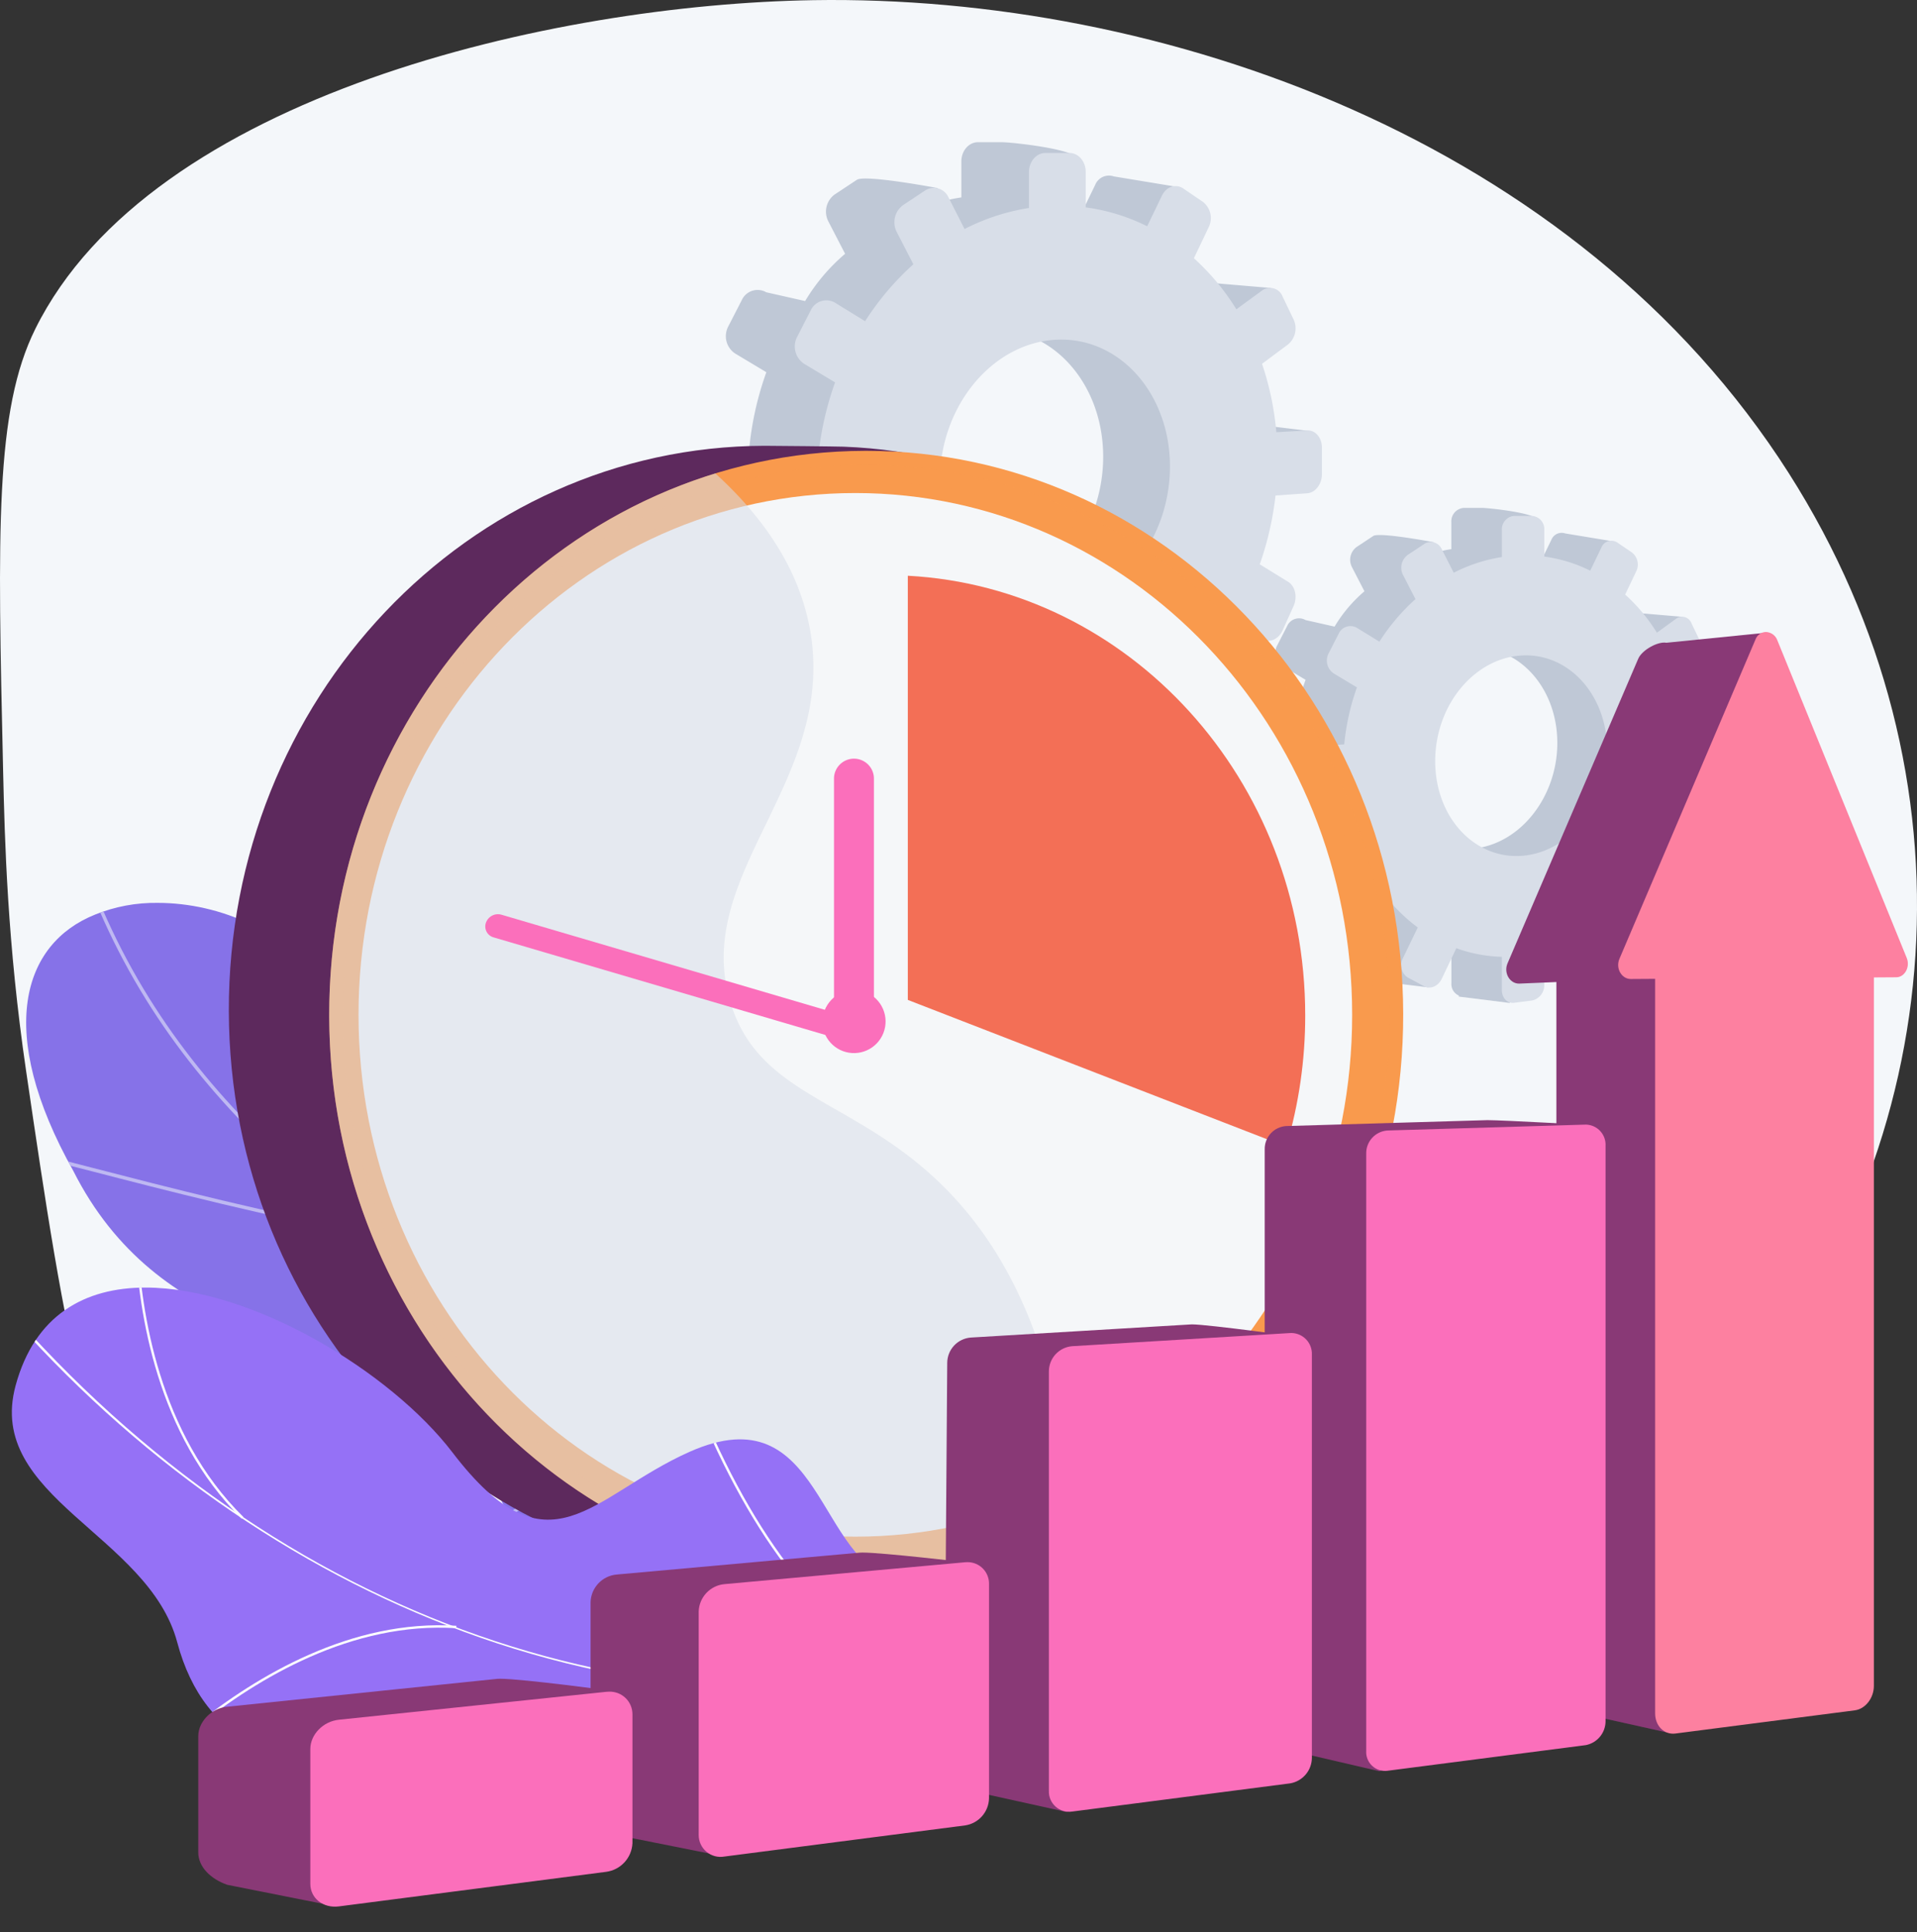 <svg id="Group_53041" data-name="Group 53041" xmlns="http://www.w3.org/2000/svg" xmlns:xlink="http://www.w3.org/1999/xlink" width="469.427" height="473" viewBox="0 0 469.427 473">
  <rect x="0" y="0" width="469.427" height="473" fill="#333333" stroke="none"/>
  <defs>
    <clipPath id="clip-path">
      <rect id="Rectangle_2447" data-name="Rectangle 2447" width="469.427" height="473" fill="none"/>
    </clipPath>
    <clipPath id="clip-path-2">
      <rect id="Rectangle_2417" data-name="Rectangle 2417" width="469.426" height="473" fill="none"/>
    </clipPath>
    <clipPath id="clip-path-3">
      <path id="Path_76935" data-name="Path 76935" d="M56.662,1374.974c-17.788,7.1-24.507,28.55-5.332,62.784,20.66,40.924,61.893,41.6,84.73,51.706,22.439,9.9,12.24,41.573,41.042,42.907,24.789,1.856,50.321-3.244,57,19.49,6.351,22.689,18.674,35.29,50.115,38.07q14.218-15.914,27.8-32.565c.3.019-14.866-27.262-35.759-30.775-40.921-6.432-43.187-40.954-49.069-57.623-7.55-24.1-26.469-41.242-44.791-26.443-20.636,16-50.857-15.588-71.4-50.121-6.612-13.037-23.651-20.291-39.02-20.292a39.314,39.314,0,0,0-15.32,2.86" transform="translate(-39.774 -1372.114)" fill="none"/>
    </clipPath>
    <linearGradient id="linear-gradient" x1="0.035" y1="0.925" x2="0.035" y2="0.925" gradientUnits="objectBoundingBox">
      <stop offset="0" stop-color="#aa80f9"/>
      <stop offset="0.996" stop-color="#6165d7"/>
      <stop offset="1" stop-color="#6165d7"/>
    </linearGradient>
    <clipPath id="clip-path-5">
      <path id="Path_76940" data-name="Path 76940" d="M479.008,677.465c-72.624.177-131.361,62.142-131.192,138.4s59.178,137.94,131.8,137.763c.4,0,3.021,0,6.26.007,5.728.007,13.385.014,14.088-.006,71.092-2.016,111.01-63.3,110.845-138.4-.165-74.478-42.2-134.92-112.48-137.547-1.661-.062-17.223-.216-19.251-.216h-.072" transform="translate(-347.816 -677.465)" fill="none"/>
    </clipPath>
    <linearGradient id="linear-gradient-2" x1="-0.056" y1="1.188" x2="-0.056" y2="1.188" gradientUnits="objectBoundingBox">
      <stop offset="0" stop-color="#311944"/>
      <stop offset="1" stop-color="#893976"/>
    </linearGradient>
    <clipPath id="clip-path-6">
      <path id="Path_76941" data-name="Path 76941" d="M631.611,685.127c-72.624.177-131.361,62.142-131.192,138.4s59.178,137.94,131.8,137.763,131.361-62.142,131.192-138.4c-.168-76.154-59.007-137.767-131.491-137.764h-.312" transform="translate(-500.419 -685.127)" fill="none"/>
    </clipPath>
    <linearGradient id="linear-gradient-3" x1="-0.064" y1="1.103" x2="-0.064" y2="1.103" gradientUnits="objectBoundingBox">
      <stop offset="0" stop-color="#ffc444"/>
      <stop offset="0.996" stop-color="#f36f56"/>
      <stop offset="1" stop-color="#f36f56"/>
    </linearGradient>
    <clipPath id="clip-path-8">
      <rect id="Rectangle_2423" data-name="Rectangle 2423" width="256.369" height="269.21" fill="none"/>
    </clipPath>
    <clipPath id="clip-path-9">
      <path id="Path_76942" data-name="Path 76942" d="M777.352,841.015c.164,74.34-57.093,134.745-127.887,134.917S521.147,915.979,520.983,841.639,578.076,706.894,648.87,706.722s128.317,59.952,128.482,134.293" transform="translate(-520.983 -706.722)" fill="none"/>
    </clipPath>
    <linearGradient id="linear-gradient-4" x1="-0.075" y1="1.114" x2="-0.075" y2="1.114" xlink:href="#linear-gradient-3"/>
    <clipPath id="clip-path-10">
      <path id="Path_76943" data-name="Path 76943" d="M545,862.487c0,72.1,55.658,130.542,124.315,130.542s124.315-58.446,124.315-130.542S737.976,731.946,669.319,731.946,545,790.391,545,862.487" transform="translate(-545.004 -731.946)" fill="none"/>
    </clipPath>
    <linearGradient id="linear-gradient-5" x1="-0.154" y1="1.177" x2="-0.154" y2="1.177" xlink:href="#linear-gradient-3"/>
    <clipPath id="clip-path-11">
      <path id="Path_76944" data-name="Path 76944" d="M545,877.019c0,70.555,54.468,127.751,121.657,127.751s121.658-57.2,121.658-127.751S733.851,749.268,666.661,749.268,545,806.464,545,877.019" transform="translate(-545.004 -749.268)" fill="none"/>
    </clipPath>
    <linearGradient id="linear-gradient-6" x1="-0.146" y1="1.208" x2="-0.146" y2="1.208" gradientUnits="objectBoundingBox">
      <stop offset="0" stop-color="#ebeff2"/>
      <stop offset="0.004" stop-color="#ebeff2"/>
      <stop offset="1" stop-color="#fff"/>
    </linearGradient>
    <clipPath id="clip-path-12">
      <path id="Path_76945" data-name="Path 76945" d="M1379.909,978.807l92.671,35.936a112.713,112.713,0,0,0,4.644-32.146c0-57.649-43.1-104.727-97.315-107.633Z" transform="translate(-1379.909 -874.964)" fill="none"/>
    </clipPath>
    <linearGradient id="linear-gradient-7" x1="-1.108" y1="2.255" x2="-1.107" y2="2.255" xlink:href="#linear-gradient-3"/>
    <clipPath id="clip-path-14">
      <rect id="Rectangle_2428" data-name="Rectangle 2428" width="182.051" height="270.637" fill="none"/>
    </clipPath>
    <clipPath id="clip-path-15">
      <path id="Path_76947" data-name="Path 76947" d="M1250.04,1512.382a7.744,7.744,0,1,0,7.735-8.123,7.936,7.936,0,0,0-7.735,8.123" transform="translate(-1250.04 -1504.259)" fill="none"/>
    </clipPath>
    <linearGradient id="linear-gradient-8" x1="-9.312" y1="10.789" x2="-9.305" y2="10.789" gradientUnits="objectBoundingBox">
      <stop offset="0" stop-color="#ff9085"/>
      <stop offset="1" stop-color="#fb6fbb"/>
    </linearGradient>
    <clipPath id="clip-path-16">
      <path id="Path_76948" data-name="Path 76948" d="M1267.711,1158.013v54.753a4.894,4.894,0,1,0,9.777,0v-54.753a4.894,4.894,0,1,0-9.777,0" transform="translate(-1267.711 -1152.88)" fill="none"/>
    </clipPath>
    <linearGradient id="linear-gradient-9" x1="-4.814" y1="4.615" x2="-4.81" y2="4.615" xlink:href="#linear-gradient-8"/>
    <clipPath id="clip-path-17">
      <path id="Path_76949" data-name="Path 76949" d="M737.839,1391.33a2.764,2.764,0,0,0,1.8,3.618l87.58,25.748a3.108,3.108,0,0,0,3.788-1.912,2.763,2.763,0,0,0-1.8-3.618l-87.58-25.748a2.976,2.976,0,0,0-.869-.129,3.121,3.121,0,0,0-2.919,2.041" transform="translate(-737.667 -1389.289)" fill="none"/>
    </clipPath>
    <linearGradient id="linear-gradient-10" x1="-1.187" y1="3.71" x2="-1.186" y2="3.71" xlink:href="#linear-gradient-8"/>
    <clipPath id="clip-path-18">
      <path id="Path_76955" data-name="Path 76955" d="M18.925,1980.724c-7.433,27.368,32.538,36.421,39.582,62.85,6.693,25.114,26.759,32.977,54.547,27.125,15.581-3.282,21.541.556,25.395,8.324H232.79c13.725-5.032,28.691-7.235,36.558-.15,1.846-2.1,4.009-8.307,3.906-10.156-.685-12.309-.472-35.438-9.643-44.7-.845-.853-3.8.214-6.722,1.281-2.49.91-4.952,1.821-6.053,1.539-6.4,1.832-8.5,2.864-15.439,1.618-20.479-3.679-18.54-46.143-51.42-31.526-24.084,10.707-34.305,31.248-58.075.151-15.137-19.8-49.13-40.359-75.166-40.36-14.847,0-27.107,6.683-31.811,24" transform="translate(-18.008 -1956.722)" fill="none"/>
    </clipPath>
    <linearGradient id="linear-gradient-11" x1="0.041" y1="1.099" x2="0.042" y2="1.099" gradientUnits="objectBoundingBox">
      <stop offset="0" stop-color="#e38ddd"/>
      <stop offset="0.004" stop-color="#e38ddd"/>
      <stop offset="1" stop-color="#9571f6"/>
    </linearGradient>
    <clipPath id="clip-path-19">
      <path id="Path_76956" data-name="Path 76956" d="M2328.784,964.027c-2.056-.382-5.966,1.757-6.89,3.915l-32.006,74.58c-.991,2.313.53,4.968,2.833,4.953l9.139-.384v173.841c0,3.1,2.25,5.321,5.016,4.968l21.909,4.87c2.621-.339,27.154-13.556,27.154-16.543V1039.964l5.54-.029c2.1-.011,3.481-2.555,2.582-4.752l-10.9-73.608Z" transform="translate(-2289.579 -961.575)" fill="none"/>
    </clipPath>
    <linearGradient id="linear-gradient-12" x1="-2.222" y1="1.156" x2="-2.221" y2="1.156" xlink:href="#linear-gradient-2"/>
    <clipPath id="clip-path-21">
      <rect id="Rectangle_2436" data-name="Rectangle 2436" width="38.082" height="184.462" fill="none"/>
    </clipPath>
    <clipPath id="clip-path-22">
      <path id="Path_76957" data-name="Path 76957" d="M2389.98,1487.544l-24.174.783v173.841c0,3.1,2.25,5.321,5.016,4.968l21.909,4.87c1.078-.139,5.884-2.469,11.158-5.365Z" transform="translate(-2365.806 -1487.544)" fill="none"/>
    </clipPath>
    <linearGradient id="linear-gradient-13" x1="-6.083" y1="1.252" x2="-6.08" y2="1.252" xlink:href="#linear-gradient-2"/>
    <clipPath id="clip-path-23">
      <path id="Path_76958" data-name="Path 76958" d="M2493.314,962.238l-33.334,78.228c-.98,2.3.524,4.942,2.8,4.927l5.945-.038v179.824c0,3.082,2.228,5.293,4.969,4.939l43.947-5.683c2.573-.333,4.652-3.012,4.652-5.985V1045.008l5.488-.035c2.081-.014,3.448-2.547,2.558-4.732L2498.666,962.5a3.083,3.083,0,0,0-2.807-2.064,2.758,2.758,0,0,0-2.545,1.8" transform="translate(-2459.675 -960.438)" fill="none"/>
    </clipPath>
    <linearGradient id="linear-gradient-14" x1="-1.078" y1="2.612" x2="-1.078" y2="2.612" xlink:href="#linear-gradient-8"/>
    <clipPath id="clip-path-24">
      <path id="Path_76959" data-name="Path 76959" d="M1976.695,1702.281l-49.08,1.444a5.609,5.609,0,0,0-5.224,5.732v142a4.659,4.659,0,0,0,5.224,4.911l22.889,5.318s31.065-14.611,31.065-17.577l20.649-140.616s-21.49-1.217-25.229-1.217c-.115,0-.213,0-.293,0" transform="translate(-1922.391 -1702.278)" fill="none"/>
    </clipPath>
    <linearGradient id="linear-gradient-15" x1="-2.372" y1="1.178" x2="-2.371" y2="1.178" xlink:href="#linear-gradient-2"/>
    <clipPath id="clip-path-25">
      <path id="Path_76960" data-name="Path 76960" d="M2130.476,1709.033l-48.61,1.447a5.573,5.573,0,0,0-5.173,5.705v146.168a4.618,4.618,0,0,0,5.173,4.882l48.61-6.286a5.98,5.98,0,0,0,4.827-5.969V1714.234a4.94,4.94,0,0,0-4.7-5.2l-.132,0" transform="translate(-2076.693 -1709.031)" fill="none"/>
    </clipPath>
    <linearGradient id="linear-gradient-16" x1="-1.753" y1="2.264" x2="-1.752" y2="2.264" xlink:href="#linear-gradient-8"/>
    <clipPath id="clip-path-26">
      <path id="Path_76961" data-name="Path 76961" d="M1495.686,2012.687l-53.921,3.216a6.242,6.242,0,0,0-5.748,6.195l-.729,99.5a5,5,0,0,0,5.75,5.118l24.138,5.324c2.992-.387,35.145-15.411,35.145-18.518l23.128-97.6s-23.573-3.247-27.5-3.247c-.1,0-.189,0-.264.007" transform="translate(-1435.287 -2012.68)" fill="none"/>
    </clipPath>
    <linearGradient id="linear-gradient-17" x1="-1.826" y1="1.139" x2="-1.824" y2="1.139" xlink:href="#linear-gradient-2"/>
    <clipPath id="clip-path-27">
      <path id="Path_76962" data-name="Path 76962" d="M1653.425,2025.766l-53.411,3.223a6.2,6.2,0,0,0-5.694,6.168v102.674a4.953,4.953,0,0,0,5.694,5.088l53.411-6.907a6.389,6.389,0,0,0,5.3-6.282v-98.685a5.085,5.085,0,0,0-4.988-5.287c-.1,0-.2,0-.308.009" transform="translate(-1594.32 -2025.757)" fill="none"/>
    </clipPath>
    <linearGradient id="linear-gradient-18" x1="-1.891" y1="1.743" x2="-1.89" y2="1.743" xlink:href="#linear-gradient-8"/>
    <clipPath id="clip-path-28">
      <path id="Path_76963" data-name="Path 76963" d="M963.612,2359.438l-59.549,5.361a7,7,0,0,0-6.36,6.729v51.7a5.4,5.4,0,0,0,6.36,5.344l22.592,4.5c3.306-.427,42.85-15.495,42.85-18.756l19.93-52.529s-20.251-2.371-25.154-2.371c-.272,0-.5.007-.669.022" transform="translate(-897.703 -2359.415)" fill="none"/>
    </clipPath>
    <linearGradient id="linear-gradient-19" x1="-1.25" y1="1.08" x2="-1.249" y2="1.08" xlink:href="#linear-gradient-2"/>
    <clipPath id="clip-path-29">
      <path id="Path_76964" data-name="Path 76964" d="M1127.3,2374.005l-58.961,5.361a6.951,6.951,0,0,0-6.3,6.7v54.68a5.345,5.345,0,0,0,6.3,5.311l58.961-7.625a6.864,6.864,0,0,0,5.835-6.63v-52.45a5.244,5.244,0,0,0-5.3-5.369q-.263,0-.533.024" transform="translate(-1062.04 -2373.981)" fill="none"/>
    </clipPath>
    <linearGradient id="linear-gradient-20" x1="-2.209" y1="1.225" x2="-2.207" y2="1.225" xlink:href="#linear-gradient-8"/>
    <clipPath id="clip-path-30">
      <path id="Path_76965" data-name="Path 76965" d="M374.523,2551.223l-66.087,6.823a8.115,8.115,0,0,0-6.39,4.385,6.448,6.448,0,0,0-.683,2.838v28.411c0,3.586,3.035,6.523,7.073,7.954l23.353,4.641c3.669-.473,49.261-16.694,49.261-20.126L392,2572.975l11.086-18.771s-22.395-3.01-27.823-3.01c-.3,0-.551.009-.741.029" transform="translate(-301.363 -2551.194)" fill="none"/>
    </clipPath>
    <linearGradient id="linear-gradient-21" x1="-0.378" y1="0.922" x2="-0.377" y2="0.922" xlink:href="#linear-gradient-2"/>
    <clipPath id="clip-path-31">
      <path id="Path_76966" data-name="Path 76966" d="M544.108,2570.895l-65.423,6.828c-3.86.4-7,3.623-7,7.19v32.956c0,3.568,3.141,6.053,7,5.554l65.423-8.46a7.419,7.419,0,0,0,6.461-7.018V2576.4a5.536,5.536,0,0,0-5.751-5.545,6.825,6.825,0,0,0-.711.037" transform="translate(-471.684 -2570.857)" fill="none"/>
    </clipPath>
    <linearGradient id="linear-gradient-22" x1="-1.516" y1="0.896" x2="-1.513" y2="0.896" xlink:href="#linear-gradient-8"/>
  </defs>
  <g id="Group_53104" data-name="Group 53104" clip-path="url(#clip-path)">
    <g id="Group_53042" data-name="Group 53042" transform="translate(0 0)">
      <g id="Group_53041-2" data-name="Group 53041" clip-path="url(#clip-path-2)">
        <path id="Path_76927" data-name="Path 76927" d="M286.032.041C222.382,1.075,123.9,23.328,95.556,80.517c-9.9,19.974-9.23,49.337-7.889,108.065.394,17.261,1.047,42.42,5.635,73.637,9.531,64.847,16.019,108.992,40.575,134.7,61.529,64.409,283.788,62.548,378.7-53.409,51.774-63.256,59.739-153.239,12.4-227.6C472.851,34.024,371.245-1.343,286.032.041" transform="translate(-86.907 -0.002)" fill="#f4f7fa"/>
      </g>
    </g>
    <g id="Group_53044" data-name="Group 53044" transform="translate(6.408 221.046)">
      <g id="Group_53043" data-name="Group 53043" clip-path="url(#clip-path-3)">
        <rect id="Rectangle_2418" data-name="Rectangle 2418" width="298.46" height="336.58" transform="translate(-75.816 193.823) rotate(-70.616)" fill="url(#linear-gradient)"/>
        <path id="Path_76928" data-name="Path 76928" d="M371.722,1531.664c-.163-.219-49.752-42.882-105.748-77.976-8.636-6.028-17.542-11.953-26.154-17.682-47.962-31.907-93.264-62.044-114.051-120.241l-.776.3c20.884,58.468,66.3,88.681,114.382,120.668,8.608,5.727,17.51,11.649,26.156,17.683,56.3,35.284,105.285,77.513,105.559,77.8Z" transform="translate(-111.264 -1324.843)" fill="#beb8f2"/>
        <path id="Path_76929" data-name="Path 76929" d="M140.843,1775.239l.134-.852c-22.619-3.879-52.2-11.536-68.092-15.65-12.862-3.329-12.887-3.3-13.174-2.973l.305.292.073.417c.549-.016,5.865,1.36,12.6,3.1,15.9,4.116,45.5,11.779,68.157,15.664" transform="translate(-56.499 -1693.839)" fill="#beb8f2"/>
        <path id="Path_76930" data-name="Path 76930" d="M388.116,1449.878c-9.679-17.875-11.441-33.5-11.215-43.453.246-10.845,2.882-17.937,3.4-18.557l-.242-.22-.044-.541c-.248.022-.395.224-.58.589-2.649,5.228-9.062,31.175,7.957,62.607Z" transform="translate(-321.859 -1384.692)" fill="#beb8f2"/>
        <path id="Path_76931" data-name="Path 76931" d="M1061.777,1822.353l.581-.616c-27.907-28.629-29.957-75.353-29.543-94.113.022-1.008.028-1.334.007-1.484l-.819.129.409-.064-.41.061c.012.107,0,.678-.015,1.338a184.3,184.3,0,0,0,3.12,38.889c4.552,23.581,13.524,42.375,26.669,55.86" transform="translate(-872.102 -1669.107)" fill="#beb8f2"/>
        <path id="Path_76932" data-name="Path 76932" d="M754.412,2241.63l-.277-.313.141.4-.475-.146v-.516l0,0c.4-.418,28.685-21.446,58.175-10.515l-.278.814c-29.2-10.822-57.035,10.057-57.287,10.279m-.279-.318-.142-.4Z" transform="translate(-638.771 -2089.607)" fill="#beb8f2"/>
        <path id="Path_76933" data-name="Path 76933" d="M1540.571,2372.9c-5.156-6.232-11.357-19.021-11.62-44.556-.015-1.449-.015-1.449-.172-1.6l-.566.63.283-.315-.4.1c.014.1.019.607.026,1.193.265,25.8,6.574,38.77,11.82,45.111Z" transform="translate(-1288.33 -2172.95)" fill="#beb8f2"/>
        <path id="Path_76934" data-name="Path 76934" d="M1288.094,2525.236l.477-.706c-11.979-8.8-33.744-4.384-45.652-.97-.378.108-.62.178-.711.2l.165.846c.1-.021.359-.095.766-.211,11.767-3.374,33.255-7.75,44.955.844" transform="translate(-1048.497 -2334.556)" fill="#beb8f2"/>
      </g>
    </g>
    <g id="Group_53046" data-name="Group 53046" transform="translate(0 0)">
      <g id="Group_53045" data-name="Group 53045" clip-path="url(#clip-path-2)">
        <path id="Path_76936" data-name="Path 76936" d="M1997.275,859.423l2.015-4.439a3.574,3.574,0,0,0-1-4.467l-5.218-3.206a57.519,57.519,0,0,0,2.9-12.621l5.824-.409a3.329,3.329,0,0,0,2.714-3.506v-4.869c0-1.831-1.213-3.246-2.714-3.16l-5.672.324a53.469,53.469,0,0,0-2.632-12.556l4.8-3.557a3.009,3.009,0,0,0,.422-.386l.614,1.6,7.878-9.688-10.285-.878a2.541,2.541,0,0,0-1.7-1.012,2.408,2.408,0,0,0-1.714.473l-4.738,3.443a43.415,43.415,0,0,0-7.819-9.371l.357-.745,7.241,1.479.92-11.988-11-1.815a2.709,2.709,0,0,0-3.391,1.565l-2.733,5.637c-3.512-1.746-.6-3.585-4.594-4.117l4.175-6.148c0-1.916-12.229-3.192-13.881-3.192h-4.422a3.3,3.3,0,0,0-3.035,3.516v6.584a39.22,39.22,0,0,0-11.857,3.849l7.553-5.55s-13.3-2.52-14.818-1.52l-4.049,2.675a3.888,3.888,0,0,0-1.171,4.94l3.062,5.926a34.728,34.728,0,0,0-7.315,8.648l-7.113-1.606a3.181,3.181,0,0,0-4.5,1.469l-2.437,4.747a3.806,3.806,0,0,0,1.216,4.974l5.735,3.438a57.527,57.527,0,0,0-3.131,14l-6.881.393a3.8,3.8,0,0,0-3.359,3.892v5.434a3.309,3.309,0,0,0,2.852,3.453l7.819,1.253a52.07,52.07,0,0,0,3.2,11.511l-6.234,4.53a4.1,4.1,0,0,0-1.216,5.128l2.437,4.437c.913,1.663,15.406,2.674,15.406,2.674l-4.6-6.454a41.734,41.734,0,0,0,8.7,8.7l-3.632,7.491a3.61,3.61,0,0,0,1.171,4.79l4.049,2.16a2.618,2.618,0,0,0,.8.269l-.016.076,12.63,1.556,1.236-9.533a35.894,35.894,0,0,0,4.476.4v8.155a3.069,3.069,0,0,0,1.84,3l-.055.238,12.513,1.562.25-15.461a41.417,41.417,0,0,0,6.606-3.214l3.336,6.455a2.518,2.518,0,0,0,1.835,1.4L1989,883.834l-4.142-11.4-1.672.513-2.756-5.4a51.686,51.686,0,0,0,7.671-9.759l5.4,3.235c1.325.794,3.013.077,3.773-1.6m-41.438-4.177c-11.84,1.055-21.66-9.334-21.66-23.228s9.82-25.516,21.66-25.949c11.548-.423,20.7,10.008,20.7,23.288s-9.154,24.86-20.7,25.889m50.567-26.678,8.193-3.878-8.193-.994Zm-10.057,33.1,9.372,1.264,1.368-3.2-7.764-4.719Z" transform="translate(-1595.188 -647.473)" fill="#bfc8d6"/>
        <path id="Path_76937" data-name="Path 76937" d="M2079.754,834.782l-5.639.326a53.44,53.44,0,0,0-2.617-12.519l4.769-3.549a3.834,3.834,0,0,0,1-4.582l-2-4.17a2.456,2.456,0,0,0-3.751-1.113l-4.711,3.435a43.238,43.238,0,0,0-7.775-9.341l2.71-5.677a3.752,3.752,0,0,0-1.033-4.611l-3.607-2.46a2.638,2.638,0,0,0-3.906,1.28l-2.718,5.622a35.723,35.723,0,0,0-11.248-3.454v-6.492a3.244,3.244,0,0,0-2.97-3.466l-4.4,0a3.293,3.293,0,0,0-3.017,3.508v6.565a38.934,38.934,0,0,0-11.789,3.843l-2.937-5.775a2.925,2.925,0,0,0-4.285-1.271l-4.025,2.669a3.885,3.885,0,0,0-1.165,4.926l3.045,5.907a50.633,50.633,0,0,0-8.836,10.42l-5.509-3.392a3.16,3.16,0,0,0-4.475,1.466l-2.423,4.735a3.8,3.8,0,0,0,1.209,4.959l5.7,3.425a57.517,57.517,0,0,0-3.114,13.957l-6.841.4a3.786,3.786,0,0,0-3.339,3.882v5.418a3.245,3.245,0,0,0,3.339,3.453l7.022-.5a52.378,52.378,0,0,0,3.427,13.209l-6.2,4.519a4.092,4.092,0,0,0-1.209,5.114l2.423,4.423a2.941,2.941,0,0,0,4.475.891l6.267-4.664a41.526,41.526,0,0,0,8.645,8.675l-3.612,7.471a3.6,3.6,0,0,0,1.165,4.776l4.025,2.152c1.505.8,3.422-.013,4.286-1.822l3.58-7.5a35.487,35.487,0,0,0,11.146,2.108v8.131c0,1.937,1.353,3.333,3.017,3.12l4.4-.563a3.8,3.8,0,0,0,2.97-3.848v-8.041a40.238,40.238,0,0,0,10.649-4.513l3.317,6.436a2.463,2.463,0,0,0,3.906.778l3.607-2.924a4.027,4.027,0,0,0,1.033-4.744l-3.219-6.329a51.532,51.532,0,0,0,7.627-9.734l5.366,3.224c1.317.791,3,.075,3.751-1.595l2-4.427a3.569,3.569,0,0,0-1-4.454l-5.188-3.195a57.481,57.481,0,0,0,2.885-12.587l5.792-.41a3.319,3.319,0,0,0,2.7-3.5v-4.855c0-1.826-1.206-3.236-2.7-3.15m-45.7,32.426c-11.772,1.056-21.535-9.3-21.535-23.152s9.763-25.447,21.535-25.884c11.482-.426,20.584,9.971,20.584,23.212s-9.1,24.793-20.584,25.823" transform="translate(-1661.07 -657.707)" fill="#d8dee8"/>
        <path id="Path_76938" data-name="Path 76938" d="M1181.953,333.366l2.7-5.939c1.011-2.226.411-4.9-1.342-5.977l-6.981-4.289a76.939,76.939,0,0,0,3.882-16.886l7.793-.546c2.008-.141,3.632-2.241,3.632-4.69v-6.515c0-2.45-1.623-4.343-3.632-4.228l-7.588.434a71.537,71.537,0,0,0-3.522-16.8l6.417-4.759a4,4,0,0,0,.565-.517l.822,2.135,10.54-12.961-13.76-1.174a3.4,3.4,0,0,0-2.275-1.354,3.224,3.224,0,0,0-2.293.633l-6.338,4.606A58.082,58.082,0,0,0,1160.1,242l.478-1,9.688,1.979,1.23-16.039-14.713-2.428a3.624,3.624,0,0,0-4.536,2.094l-3.657,7.542c-4.7-2.336-.8-4.8-6.146-5.508l5.586-8.226c0-2.563-16.362-4.271-18.572-4.271h-5.917c-2.239,0-4.06,2.107-4.06,4.705v8.808a52.468,52.468,0,0,0-15.864,5.15l10.106-7.425s-17.8-3.372-19.825-2.034l-5.417,3.579a5.2,5.2,0,0,0-1.567,6.609l4.1,7.928a46.461,46.461,0,0,0-9.786,11.57l-9.517-2.149a4.257,4.257,0,0,0-6.022,1.965l-3.26,6.351a5.092,5.092,0,0,0,1.627,6.654l7.673,4.6a76.959,76.959,0,0,0-4.19,18.726l-9.206.526a5.082,5.082,0,0,0-4.494,5.207v7.271a4.428,4.428,0,0,0,3.816,4.62l10.461,1.677a69.647,69.647,0,0,0,4.279,15.4l-8.34,6.061a5.479,5.479,0,0,0-1.627,6.861l3.26,5.937c1.222,2.225,20.611,3.578,20.611,3.578l-6.156-8.635a55.837,55.837,0,0,0,11.633,11.645l-4.86,10.023c-1.185,2.443-.481,5.316,1.567,6.409l5.417,2.89a3.511,3.511,0,0,0,1.065.36l-.022.1,16.9,2.083,1.653-12.754a48.067,48.067,0,0,0,5.988.542v10.91a4.106,4.106,0,0,0,2.461,4.011l-.074.319,16.742,2.09.335-20.686a55.384,55.384,0,0,0,8.838-4.3l4.463,8.636a3.368,3.368,0,0,0,2.455,1.868l16.179,2.193-5.541-15.25-2.236.686-3.687-7.231a69.139,69.139,0,0,0,10.263-13.057l7.221,4.329c1.772,1.062,4.031.1,5.048-2.138m-55.441-5.588c-15.841,1.411-28.979-12.488-28.979-31.076s13.138-34.138,28.979-34.717c15.45-.565,27.7,13.39,27.7,31.157s-12.248,33.261-27.7,34.637m67.654-35.693,10.961-5.189-10.961-1.33Zm-13.455,44.281,12.539,1.691,1.83-4.275-10.388-6.314Z" transform="translate(-884.069 -181.327)" fill="#bfc8d6"/>
        <path id="Path_76939" data-name="Path 76939" d="M1292.3,300.4l-7.545.436a71.482,71.482,0,0,0-3.5-16.749l6.38-4.749a5.13,5.13,0,0,0,1.335-6.131l-2.681-5.579a3.286,3.286,0,0,0-5.019-1.489l-6.3,4.6a57.843,57.843,0,0,0-10.4-12.5l3.626-7.6a5.02,5.02,0,0,0-1.382-6.169l-4.827-3.291c-1.825-1.244-4.166-.481-5.226,1.712l-3.636,7.522a47.793,47.793,0,0,0-15.049-4.622v-8.685c0-2.562-1.776-4.639-3.974-4.638l-5.883,0c-2.226,0-4.037,2.1-4.037,4.693v8.783a52.089,52.089,0,0,0-15.773,5.142l-3.93-7.727a3.914,3.914,0,0,0-5.733-1.7l-5.386,3.571a5.2,5.2,0,0,0-1.558,6.59l4.073,7.9a67.731,67.731,0,0,0-11.821,13.941l-7.371-4.539a4.227,4.227,0,0,0-5.987,1.962l-3.242,6.334a5.085,5.085,0,0,0,1.618,6.634l7.629,4.583a76.943,76.943,0,0,0-4.166,18.673l-9.152.529a5.065,5.065,0,0,0-4.468,5.194v7.249a4.34,4.34,0,0,0,4.468,4.619l9.4-.665a70.077,70.077,0,0,0,4.585,17.672l-8.292,6.047a5.474,5.474,0,0,0-1.618,6.842l3.242,5.918a3.934,3.934,0,0,0,5.987,1.192l8.384-6.24a55.571,55.571,0,0,0,11.566,11.607l-4.832,10c-1.178,2.437-.479,5.3,1.558,6.39l5.386,2.879c2.013,1.076,4.579-.018,5.733-2.437l4.79-10.034a47.476,47.476,0,0,0,14.913,2.821v10.879c0,2.591,1.811,4.46,4.037,4.174l5.883-.753c2.2-.281,3.974-2.586,3.974-5.148V375.288a53.841,53.841,0,0,0,14.247-6.038l4.438,8.61a3.3,3.3,0,0,0,5.226,1.041l4.827-3.911a5.387,5.387,0,0,0,1.382-6.347l-4.306-8.467a68.96,68.96,0,0,0,10.2-13.023l7.18,4.313c1.762,1.059,4.008.1,5.019-2.133l2.681-5.923c1.005-2.22.409-4.885-1.335-5.959l-6.942-4.274a76.911,76.911,0,0,0,3.86-16.839l7.749-.548c2-.141,3.611-2.236,3.611-4.678v-6.5c0-2.443-1.614-4.33-3.611-4.214m-61.137,43.383c-15.75,1.413-28.812-12.44-28.812-30.975s13.063-34.045,28.812-34.63c15.361-.57,27.539,13.34,27.539,31.056s-12.178,33.171-27.539,34.549" transform="translate(-972.212 -195.02)" fill="#d8dee8"/>
      </g>
    </g>
    <g id="Group_53048" data-name="Group 53048" transform="translate(56.033 109.139)">
      <g id="Group_53047" data-name="Group 53047" clip-path="url(#clip-path-5)">
        <rect id="Rectangle_2420" data-name="Rectangle 2420" width="337.264" height="328.254" transform="translate(-72.122 256.13) rotate(-74.308)" fill="url(#linear-gradient-2)"/>
      </g>
    </g>
    <g id="Group_53050" data-name="Group 53050" transform="translate(80.617 110.373)">
      <g id="Group_53049" data-name="Group 53049" clip-path="url(#clip-path-6)">
        <rect id="Rectangle_2421" data-name="Rectangle 2421" width="375.957" height="372.334" transform="matrix(0.554, -0.832, 0.832, 0.554, -127.636, 191.499)" fill="url(#linear-gradient-3)"/>
      </g>
    </g>
    <g id="Group_53057" data-name="Group 53057" transform="translate(0 0)">
      <g id="Group_53056" data-name="Group 53056" clip-path="url(#clip-path-2)">
        <g id="Group_53055" data-name="Group 53055" transform="translate(83.93 113.851)" opacity="0.3" style="mix-blend-mode: multiply;isolation: isolate">
          <g id="Group_53054" data-name="Group 53054">
            <g id="Group_53053" data-name="Group 53053" clip-path="url(#clip-path-8)">
              <g id="Group_53052" data-name="Group 53052" transform="translate(0 0)">
                <g id="Group_53051" data-name="Group 53051" clip-path="url(#clip-path-9)">
                  <rect id="Rectangle_2422" data-name="Rectangle 2422" width="368.575" height="365.595" transform="matrix(0.582, -0.813, 0.813, 0.582, -127.702, 178.182)" fill="url(#linear-gradient-4)"/>
                </g>
              </g>
            </g>
          </g>
        </g>
      </g>
    </g>
    <g id="Group_53059" data-name="Group 53059" transform="translate(87.799 117.915)">
      <g id="Group_53058" data-name="Group 53058" clip-path="url(#clip-path-10)">
        <rect id="Rectangle_2425" data-name="Rectangle 2425" width="324.303" height="331.608" transform="translate(-85.624 32.004) rotate(-20.495)" fill="url(#linear-gradient-5)"/>
      </g>
    </g>
    <g id="Group_53061" data-name="Group 53061" transform="translate(87.799 120.706)">
      <g id="Group_53060" data-name="Group 53060" clip-path="url(#clip-path-11)">
        <rect id="Rectangle_2426" data-name="Rectangle 2426" width="324.183" height="316.997" transform="translate(-83.327 224.585) rotate(-69.644)" fill="url(#linear-gradient-6)"/>
      </g>
    </g>
    <g id="Group_53063" data-name="Group 53063" transform="translate(222.301 140.955)">
      <g id="Group_53062" data-name="Group 53062" clip-path="url(#clip-path-12)">
        <rect id="Rectangle_2427" data-name="Rectangle 2427" width="168.487" height="149.368" transform="translate(-55.721 112.076) rotate(-63.565)" fill="url(#linear-gradient-7)"/>
      </g>
    </g>
    <g id="Group_53068" data-name="Group 53068" transform="translate(0 0)">
      <g id="Group_53067" data-name="Group 53067" clip-path="url(#clip-path-2)">
        <g id="Group_53066" data-name="Group 53066" transform="translate(80.617 115.904)" opacity="0.54" style="mix-blend-mode: multiply;isolation: isolate">
          <g id="Group_53065" data-name="Group 53065">
            <g id="Group_53064" data-name="Group 53064" clip-path="url(#clip-path-14)">
              <path id="Path_76946" data-name="Path 76946" d="M598.713,849.117c-9.621-31.159,25.163-53.645,19.679-89.963-2.42-16.026-11.838-29.156-23.419-39.691-54.752,16.8-94.693,69.969-94.554,132.873.168,76.262,59.178,137.94,131.8,137.763a125.7,125.7,0,0,0,50.248-10.582c-2.242-44.073-15.761-68.969-30.138-83.967-22.158-23.117-46.283-22.673-53.619-46.433" transform="translate(-500.419 -719.463)" fill="#d8dee8"/>
            </g>
          </g>
        </g>
      </g>
    </g>
    <g id="Group_53070" data-name="Group 53070" transform="translate(201.38 242.334)">
      <g id="Group_53069" data-name="Group 53069" clip-path="url(#clip-path-15)">
        <rect id="Rectangle_2430" data-name="Rectangle 2430" width="21.312" height="21.629" transform="matrix(0.881, -0.473, 0.473, 0.881, -6.767, 3.63)" fill="url(#linear-gradient-8)"/>
      </g>
    </g>
    <g id="Group_53072" data-name="Group 53072" transform="translate(204.226 185.727)">
      <g id="Group_53071" data-name="Group 53071" clip-path="url(#clip-path-16)">
        <rect id="Rectangle_2431" data-name="Rectangle 2431" width="39.35" height="61.918" transform="translate(-27.084 14.529) rotate(-28.21)" fill="url(#linear-gradient-9)"/>
      </g>
    </g>
    <g id="Group_53074" data-name="Group 53074" transform="translate(118.837 223.813)">
      <g id="Group_53073" data-name="Group 53073" clip-path="url(#clip-path-17)">
        <rect id="Rectangle_2432" data-name="Rectangle 2432" width="98.14" height="72.653" transform="translate(-13.656 7.123) rotate(-28.21)" fill="url(#linear-gradient-10)"/>
      </g>
    </g>
    <g id="Group_53076" data-name="Group 53076" transform="translate(2.901 315.225)">
      <g id="Group_53075" data-name="Group 53075" clip-path="url(#clip-path-18)">
        <rect id="Rectangle_2433" data-name="Rectangle 2433" width="277.619" height="161.3" transform="matrix(0.988, -0.155, 0.155, 0.988, -25.189, 2.921)" fill="url(#linear-gradient-11)"/>
        <path id="Path_76950" data-name="Path 76950" d="M273.6,2088.2l-.158-.574c-88.393,24.306-181.627-6.465-249.4-82.313l-.444.4c32.121,35.946,71.492,62.745,113.856,77.5,44.538,15.511,91.618,17.237,136.149,4.991" transform="translate(-22.691 -1997.488)" fill="#fcfdfe"/>
        <path id="Path_76951" data-name="Path 76951" d="M838.533,2623.742c12.718-21.609,42.489-48.1,66.363-59.051l-.248-.541c-23.969,10.994-53.857,37.591-66.628,59.289Z" transform="translate(-705.917 -2466.295)" fill="#fcfdfe"/>
        <path id="Path_76952" data-name="Path 76952" d="M1136.934,2228.468l.007-.595c-13.652-.17-26.694-7.236-38.763-21-8.849-10.093-16.979-23.485-24.164-39.807l-.545.24c7.21,16.376,15.372,29.821,24.261,39.958,12.185,13.9,25.374,21.031,39.2,21.2" transform="translate(-903.437 -2133.18)" fill="#fcfdfe"/>
        <path id="Path_76953" data-name="Path 76953" d="M360.928,2470.608l.038-.594c-25.717-1.645-48.947,12.309-63.907,24.3l.373.465c14.877-11.929,37.97-25.807,63.5-24.175" transform="translate(-252.104 -2387.212)" fill="#fcfdfe"/>
        <path id="Path_76954" data-name="Path 76954" d="M232,1958.563l.417-.424c-20.707-20.347-25.061-50.507-25.813-66.674l-.595.027c.756,16.255,5.138,46.582,25.991,67.072" transform="translate(-175.724 -1901.977)" fill="#fcfdfe"/>
      </g>
    </g>
    <g id="Group_53078" data-name="Group 53078" transform="translate(368.848 154.908)">
      <g id="Group_53077" data-name="Group 53077" clip-path="url(#clip-path-19)">
        <rect id="Rectangle_2434" data-name="Rectangle 2434" width="149.243" height="279.714" transform="matrix(0.959, -0.283, 0.283, 0.959, -73.853, 21.626)" fill="url(#linear-gradient-12)"/>
      </g>
    </g>
    <g id="Group_53085" data-name="Group 53085" transform="translate(0 0)">
      <g id="Group_53084" data-name="Group 53084" clip-path="url(#clip-path-2)">
        <g id="Group_53083" data-name="Group 53083" transform="translate(381.129 239.64)" opacity="0.3" style="mix-blend-mode: multiply;isolation: isolate">
          <g id="Group_53082" data-name="Group 53082">
            <g id="Group_53081" data-name="Group 53081" clip-path="url(#clip-path-21)">
              <g id="Group_53080" data-name="Group 53080" transform="translate(-0.001 0.001)">
                <g id="Group_53079" data-name="Group 53079" clip-path="url(#clip-path-22)">
                  <rect id="Rectangle_2435" data-name="Rectangle 2435" width="60.788" height="187.771" transform="translate(-22.823 2.868) rotate(-7.164)" fill="url(#linear-gradient-13)"/>
                </g>
              </g>
            </g>
          </g>
        </g>
      </g>
    </g>
    <g id="Group_53087" data-name="Group 53087" transform="translate(396.25 154.725)">
      <g id="Group_53086" data-name="Group 53086" clip-path="url(#clip-path-23)">
        <rect id="Rectangle_2438" data-name="Rectangle 2438" width="273.552" height="86.766" transform="translate(-15.295 269.24) rotate(-86.892)" fill="url(#linear-gradient-14)"/>
      </g>
    </g>
    <g id="Group_53089" data-name="Group 53089" transform="translate(309.695 274.235)">
      <g id="Group_53088" data-name="Group 53088" clip-path="url(#clip-path-24)">
        <rect id="Rectangle_2439" data-name="Rectangle 2439" width="121.735" height="175.499" transform="translate(-43.33 12.806) rotate(-16.465)" fill="url(#linear-gradient-15)"/>
      </g>
    </g>
    <g id="Group_53091" data-name="Group 53091" transform="translate(334.552 275.323)">
      <g id="Group_53090" data-name="Group 53090" clip-path="url(#clip-path-25)">
        <rect id="Rectangle_2440" data-name="Rectangle 2440" width="161.518" height="67.122" transform="translate(-8.585 158.107) rotate(-86.892)" fill="url(#linear-gradient-16)"/>
      </g>
    </g>
    <g id="Group_53093" data-name="Group 53093" transform="translate(231.223 324.24)">
      <g id="Group_53092" data-name="Group 53092" clip-path="url(#clip-path-26)">
        <rect id="Rectangle_2441" data-name="Rectangle 2441" width="118.377" height="139.456" transform="translate(-32.444 9.589) rotate(-16.465)" fill="url(#linear-gradient-17)"/>
      </g>
    </g>
    <g id="Group_53095" data-name="Group 53095" transform="translate(256.843 326.347)">
      <g id="Group_53094" data-name="Group 53094" clip-path="url(#clip-path-27)">
        <rect id="Rectangle_2442" data-name="Rectangle 2442" width="120.887" height="70.68" transform="translate(-6.365 117.222) rotate(-86.892)" fill="url(#linear-gradient-18)"/>
      </g>
    </g>
    <g id="Group_53097" data-name="Group 53097" transform="translate(144.619 380.098)">
      <g id="Group_53096" data-name="Group 53096" clip-path="url(#clip-path-28)">
        <rect id="Rectangle_2443" data-name="Rectangle 2443" width="108.847" height="96.636" transform="translate(-20.021 5.917) rotate(-16.465)" fill="url(#linear-gradient-19)"/>
      </g>
    </g>
    <g id="Group_53099" data-name="Group 53099" transform="translate(171.093 382.445)">
      <g id="Group_53098" data-name="Group 53098" clip-path="url(#clip-path-29)">
        <rect id="Rectangle_2444" data-name="Rectangle 2444" width="76.271" height="74.92" transform="translate(-3.926 72.31) rotate(-86.892)" fill="url(#linear-gradient-20)"/>
      </g>
    </g>
    <g id="Group_53101" data-name="Group 53101" transform="translate(48.549 410.994)">
      <g id="Group_53100" data-name="Group 53100" clip-path="url(#clip-path-30)">
        <rect id="Rectangle_2445" data-name="Rectangle 2445" width="113.165" height="81.654" transform="translate(-14.972 4.425) rotate(-16.465)" fill="url(#linear-gradient-21)"/>
      </g>
    </g>
    <g id="Group_53103" data-name="Group 53103" transform="translate(75.988 414.161)">
      <g id="Group_53102" data-name="Group 53102" clip-path="url(#clip-path-31)">
        <rect id="Rectangle_2446" data-name="Rectangle 2446" width="57.264" height="81.647" transform="translate(-2.873 52.908) rotate(-86.892)" fill="url(#linear-gradient-22)"/>
      </g>
    </g>
  </g>
</svg>

